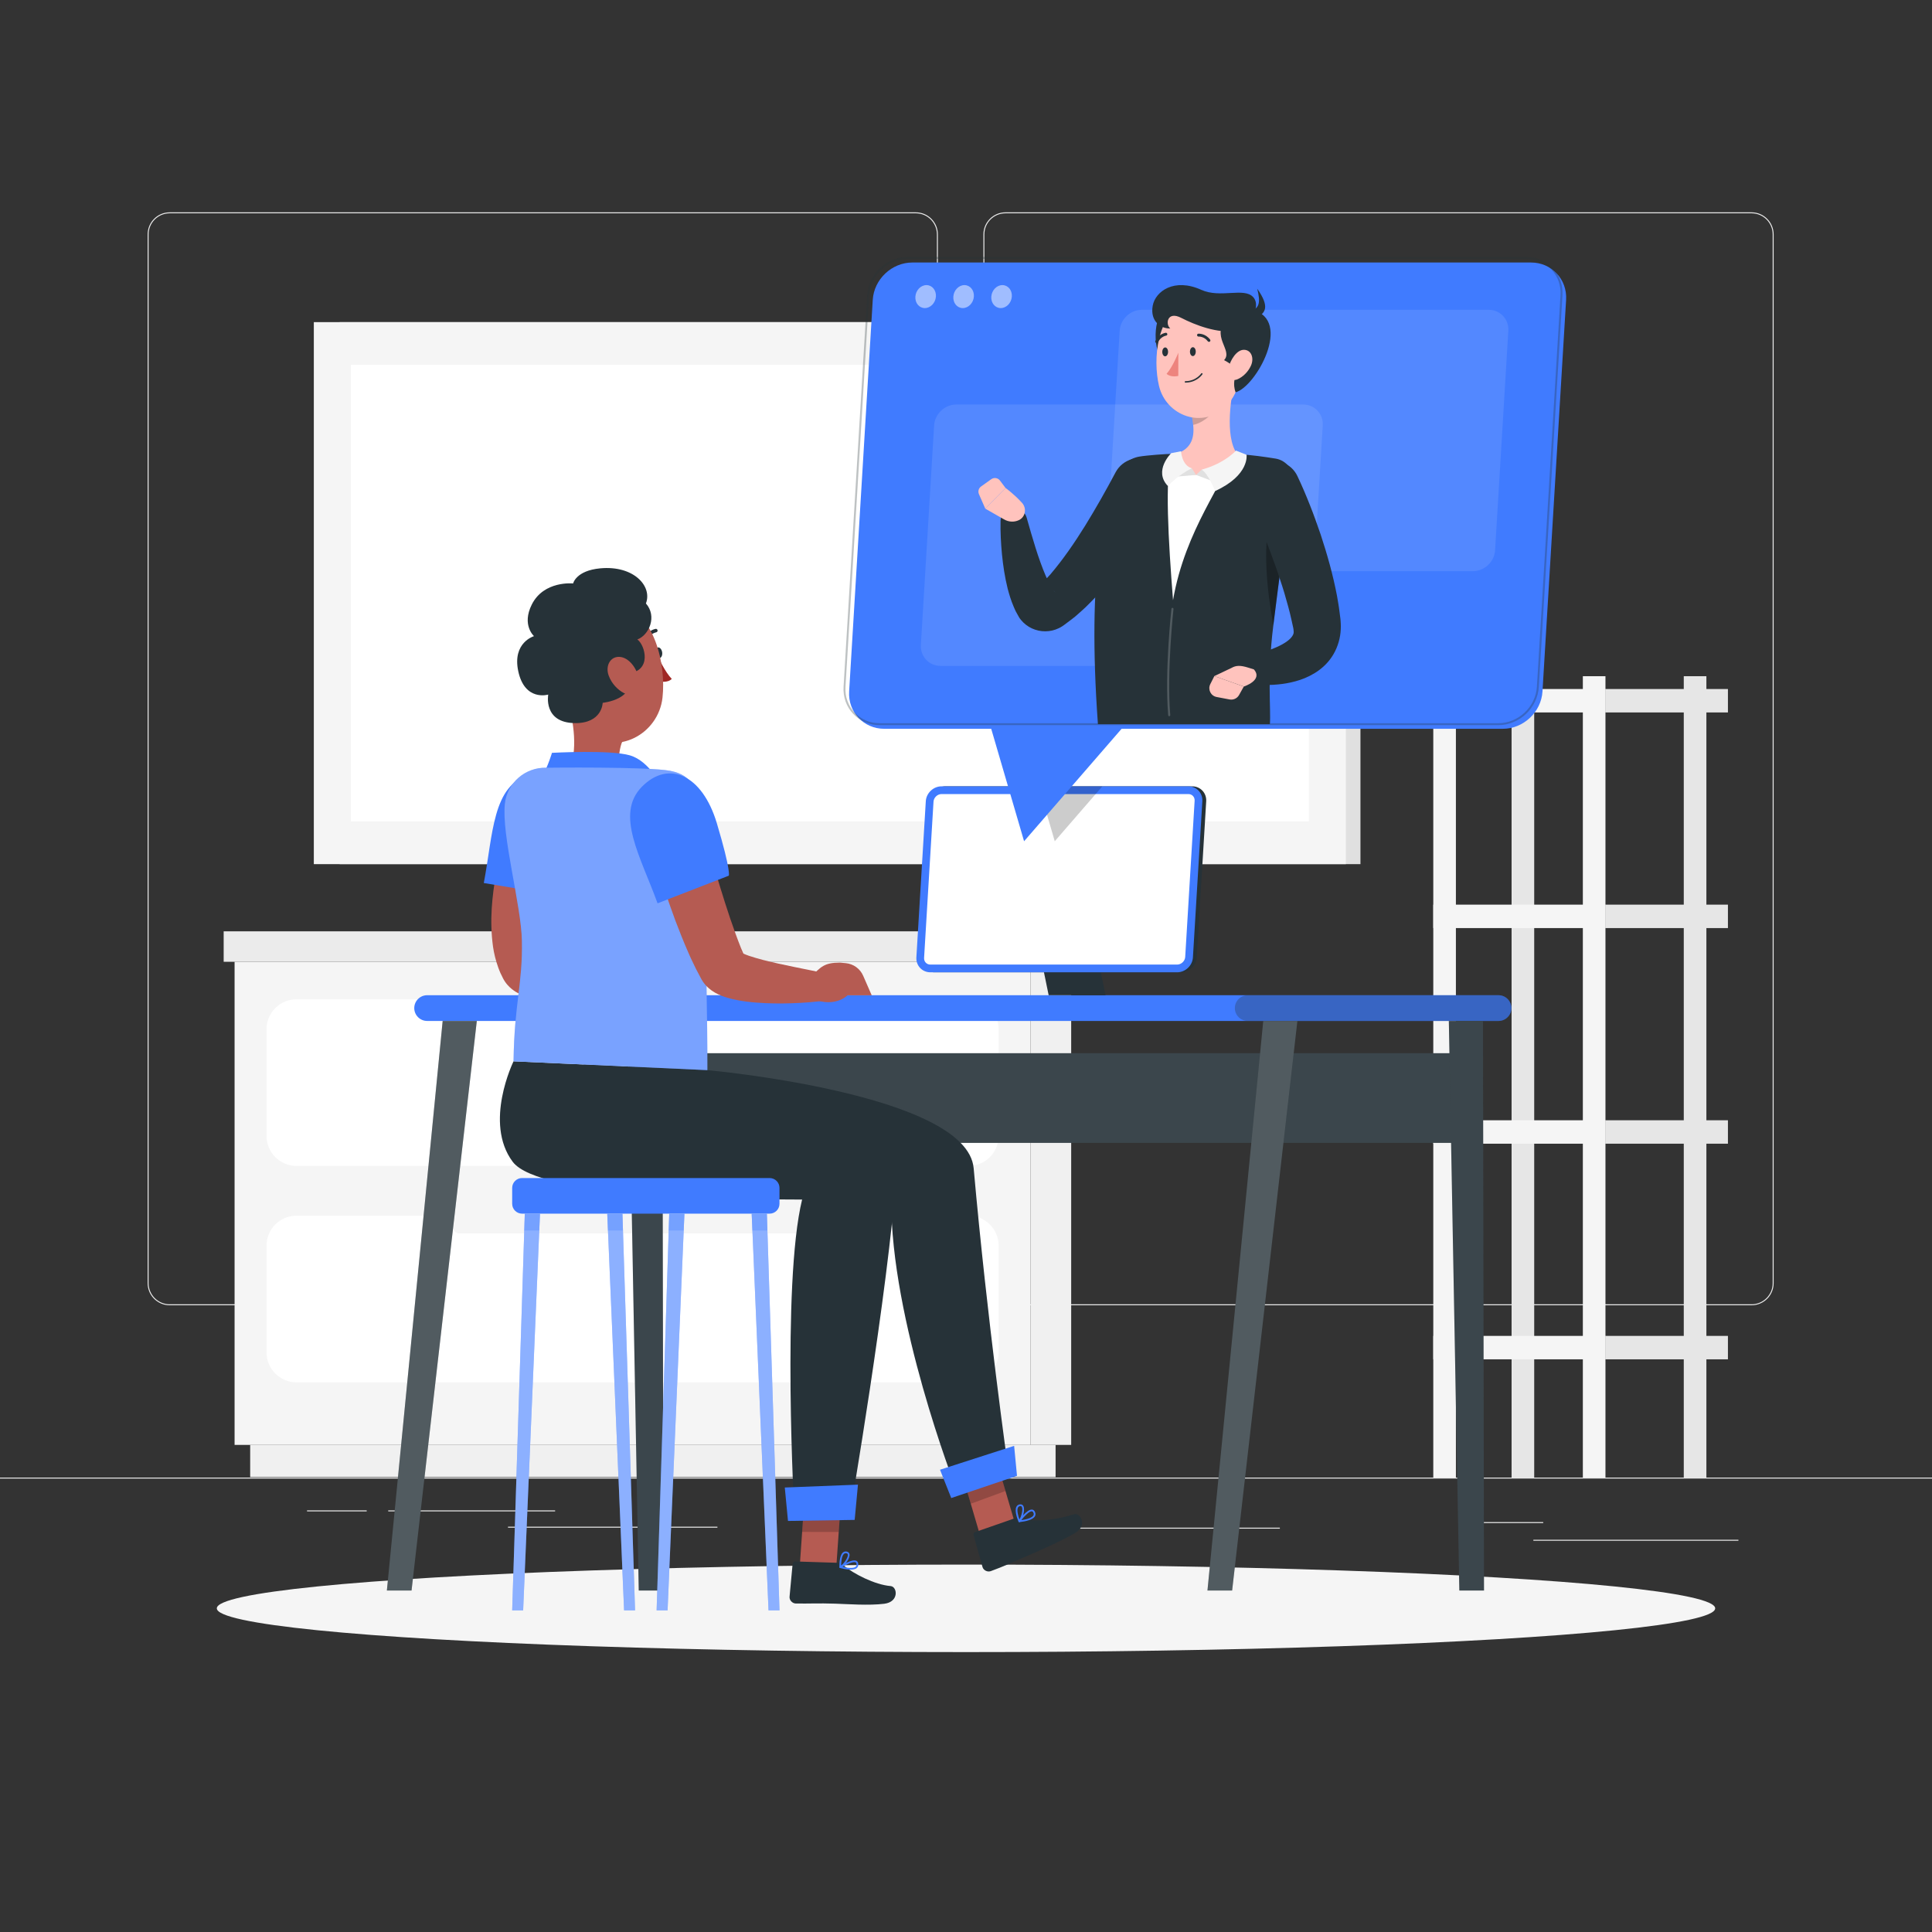<?xml version="1.0" encoding="utf-8"?>
<!-- Generator: Adobe Illustrator 27.5.0, SVG Export Plug-In . SVG Version: 6.00 Build 0)  -->
<svg version="1.1" xmlns="http://www.w3.org/2000/svg" xmlns:xlink="http://www.w3.org/1999/xlink" x="0px" y="0px"
	 viewBox="0 0 500 500" style="enable-background:new 0 0 500 500;" xml:space="preserve">
<rect x="0" y="0" width="500" height="500" fill="#333333" stroke="none"/>
<g id="Background_Complete">
	<g>
		<rect y="382.398" style="fill:#EBEBEB;" width="500" height="0.25"/>
		<rect x="396.833" y="398.494" style="fill:#EBEBEB;" width="53.068" height="0.25"/>
		<rect x="272.556" y="395.361" style="fill:#EBEBEB;" width="58.665" height="0.25"/>
		<rect x="380.195" y="393.917" style="fill:#EBEBEB;" width="19.192" height="0.25"/>
		<rect x="100.473" y="390.888" style="fill:#EBEBEB;" width="43.193" height="0.25"/>
		<rect x="79.459" y="390.888" style="fill:#EBEBEB;" width="15.444" height="0.25"/>
		<rect x="131.471" y="395.111" style="fill:#EBEBEB;" width="54.195" height="0.25"/>
		<path style="fill:#EBEBEB;" d="M237.014,337.8H43.915c-3.147,0-5.708-2.561-5.708-5.708V60.66c0-3.147,2.561-5.708,5.708-5.708
			h193.099c3.146,0,5.707,2.561,5.707,5.708v271.432C242.721,335.239,240.16,337.8,237.014,337.8z M43.915,55.203
			c-3.01,0-5.458,2.448-5.458,5.458v271.432c0,3.01,2.448,5.458,5.458,5.458h193.099c3.009,0,5.457-2.448,5.457-5.458V60.66
			c0-3.009-2.448-5.458-5.457-5.458H43.915z"/>
		<path style="fill:#EBEBEB;" d="M453.31,337.8H260.212c-3.147,0-5.707-2.561-5.707-5.708V60.66c0-3.147,2.561-5.708,5.707-5.708
			H453.31c3.148,0,5.708,2.561,5.708,5.708v271.432C459.019,335.239,456.458,337.8,453.31,337.8z M260.212,55.203
			c-3.009,0-5.457,2.448-5.457,5.458v271.432c0,3.01,2.448,5.458,5.457,5.458H453.31c3.01,0,5.458-2.448,5.458-5.458V60.66
			c0-3.009-2.448-5.458-5.458-5.458H260.212z"/>
	</g>
	<g>
		<g>
			
				<rect x="266.712" y="248.909" transform="matrix(-1 -1.224647e-16 1.224647e-16 -1 543.933 622.849)" style="fill:#F0F0F0;" width="10.509" height="125.03"/>
			
				<rect x="64.745" y="373.94" transform="matrix(-1 -1.224647e-16 1.224647e-16 -1 337.931 756.212)" style="fill:#F0F0F0;" width="208.44" height="8.333"/>
			<rect x="60.709" y="248.909" style="fill:#F5F5F5;" width="206.002" height="125.03"/>
			
				<rect x="269.185" y="241.028" transform="matrix(-1 -1.224647e-16 1.224647e-16 -1 549.23 489.938)" style="fill:#E0E0E0;" width="10.861" height="7.881"/>
			<rect x="57.886" y="241.028" style="fill:#EBEBEB;" width="211.299" height="7.881"/>
			<path style="fill:#FFFFFF;" d="M250.67,301.745H76.751c-4.296,0-7.778-3.482-7.778-7.778V266.39c0-4.296,3.482-7.778,7.778-7.778
				H250.67c4.296,0,7.778,3.482,7.778,7.778v27.576C258.448,298.262,254.966,301.745,250.67,301.745z"/>
			<path style="fill:#FFFFFF;" d="M250.67,357.751H76.751c-4.296,0-7.778-3.482-7.778-7.778v-27.576
				c0-4.296,3.482-7.778,7.778-7.778H250.67c4.296,0,7.778,3.482,7.778,7.778v27.576
				C258.448,354.269,254.966,357.751,250.67,357.751z"/>
			<path style="fill:#F5F5F5;" d="M118.928,263.218h89.565c0.972,0,1.767-0.795,1.767-1.767v-2.382c0-0.972-0.795-1.767-1.767-1.767
				h-89.565c-0.972,0-1.767,0.795-1.767,1.767v2.382C117.162,262.423,117.957,263.218,118.928,263.218z"/>
			<path style="fill:#F5F5F5;" d="M118.928,319.225h89.565c0.972,0,1.767-0.795,1.767-1.767v-2.382c0-0.972-0.795-1.767-1.767-1.767
				h-89.565c-0.972,0-1.767,0.795-1.767,1.767v2.382C117.162,318.43,117.957,319.225,118.928,319.225z"/>
		</g>
		<g>
			<g>
				<g>
					<rect x="415.492" y="289.925" style="fill:#E6E6E6;" width="31.696" height="6.063"/>
					
						<rect x="391.2" y="175.003" transform="matrix(-1 -1.224647e-16 1.224647e-16 -1 788.251 557.401)" style="fill:#E6E6E6;" width="5.852" height="207.396"/>
					
						<rect x="370.933" y="289.925" transform="matrix(-1 -1.224647e-16 1.224647e-16 -1 786.426 585.913)" style="fill:#F5F5F5;" width="44.559" height="6.063"/>
					<rect x="415.492" y="345.729" style="fill:#E6E6E6;" width="31.696" height="6.063"/>
					
						<rect x="370.933" y="345.729" transform="matrix(-1 -1.224647e-16 1.224647e-16 -1 786.426 697.52)" style="fill:#F5F5F5;" width="44.559" height="6.063"/>
					<rect x="415.492" y="178.318" style="fill:#E6E6E6;" width="31.696" height="6.063"/>
					
						<rect x="370.933" y="178.318" transform="matrix(-1 -1.224647e-16 1.224647e-16 -1 786.426 362.698)" style="fill:#F5F5F5;" width="44.559" height="6.063"/>
					<rect x="415.492" y="234.122" style="fill:#E6E6E6;" width="31.696" height="6.063"/>
					
						<rect x="370.933" y="234.122" transform="matrix(-1 -1.224647e-16 1.224647e-16 -1 786.426 474.306)" style="fill:#F5F5F5;" width="44.559" height="6.063"/>
				</g>
			</g>
			
				<rect x="435.759" y="175.003" transform="matrix(-1 -1.224647e-16 1.224647e-16 -1 877.37 557.401)" style="fill:#E6E6E6;" width="5.852" height="207.396"/>
			
				<rect x="409.641" y="175.003" transform="matrix(-1 -1.224647e-16 1.224647e-16 -1 825.133 557.401)" style="fill:#F5F5F5;" width="5.852" height="207.396"/>
			
				<rect x="370.933" y="175.003" transform="matrix(-1 -1.224647e-16 1.224647e-16 -1 747.718 557.401)" style="fill:#F5F5F5;" width="5.852" height="207.396"/>
		</g>
		<g>
			<g>
				
					<rect x="87.882" y="83.368" transform="matrix(-1 -1.224647e-16 1.224647e-16 -1 439.966 307.007)" style="fill:#E0E0E0;" width="264.202" height="140.271"/>
				
					<rect x="81.22" y="83.368" transform="matrix(-1 -1.224647e-16 1.224647e-16 -1 429.538 307.007)" style="fill:#F5F5F5;" width="267.099" height="140.271"/>
				
					<rect x="155.688" y="29.525" transform="matrix(-1.836970e-16 1 -1 -1.836970e-16 368.273 -61.266)" style="fill:#FFFFFF;" width="118.163" height="247.956"/>
			</g>
		</g>
	</g>
</g>
<g id="Background_Simple" style="display:none;">
	<g style="display:inline;">
		<g style="opacity:0.9;">
			<path style="fill:#407BFF;" d="M61.28,245.371c-34.462-89.02,77.546-140.476,142.157-130.628
				c25.661,3.911,35.985,12.013,61.354,2.438c18.432-6.956,27.805-28.551,48.167-33.31c44.646-10.436,91.753,30.912,102.474,68.749
				c11.124,39.261,0.349,79.881-34.632,94.137c-25.596,10.431-51.708-2.948-66.684,3.492
				c-30.773,13.233-29.413,34.194-47.597,56.522C199.781,388.715,92.577,326.22,61.28,245.371z"/>
		</g>
		<g style="opacity:0.9;">
			<path style="fill:#FFFFFF;" d="M61.28,245.371c-34.462-89.02,77.546-140.476,142.157-130.628
				c25.661,3.911,35.985,12.013,61.354,2.438c18.432-6.956,27.805-28.551,48.167-33.31c44.646-10.436,91.753,30.912,102.474,68.749
				c11.124,39.261,0.349,79.881-34.632,94.137c-25.596,10.431-51.708-2.948-66.684,3.492
				c-30.773,13.233-29.413,34.194-47.597,56.522C199.781,388.715,92.577,326.22,61.28,245.371z"/>
		</g>
	</g>
</g>
<g id="Shadow_1_">
	<ellipse id="_x3C_Path_x3E__261_" style="fill:#F5F5F5;" cx="250" cy="416.238" rx="193.889" ry="11.323"/>
</g>
<g id="Desk">
	<g>
		<g>
			<g>
				<g>
					<path style="fill:#407BFF;" d="M387.818,264.222H110.539c-1.832,0-3.33-1.499-3.33-3.33l0,0c0-1.831,1.499-3.33,3.33-3.33
						h277.279c1.832,0,3.33,1.499,3.33,3.33l0,0C391.148,262.724,389.649,264.222,387.818,264.222z"/>
					<path style="opacity:0.3;fill:#263238;" d="M387.818,264.222h-64.911c-1.832,0-3.33-1.499-3.33-3.33l0,0
						c0-1.831,1.499-3.33,3.33-3.33h64.911c1.832,0,3.33,1.499,3.33,3.33l0,0C391.148,262.724,389.649,264.222,387.818,264.222z"/>
				</g>
				<g>
					<g>
						<rect x="167.535" y="272.569" style="fill:#263238;" width="213.253" height="23.209"/>
						<rect x="167.535" y="272.569" style="opacity:0.1;fill:#FFFFFF;" width="213.253" height="23.209"/>
					</g>
					<g>
						<polygon style="fill:#263238;" points="377.674,411.622 384.061,411.622 383.796,264.222 374.958,264.222 						"/>
						<polygon style="opacity:0.1;fill:#FFFFFF;" points="377.674,411.622 384.061,411.622 383.796,264.222 374.958,264.222 						
							"/>
					</g>
					<g>
						<polygon style="fill:#263238;" points="318.877,411.622 312.49,411.622 326.929,264.222 335.767,264.222 						"/>
						<polygon style="opacity:0.2;fill:#FFFFFF;" points="318.877,411.622 312.49,411.622 326.929,264.222 335.767,264.222 						
							"/>
					</g>
					<g>
						<polygon style="fill:#263238;" points="165.307,411.622 171.694,411.622 171.428,264.222 162.591,264.222 						"/>
						<polygon style="opacity:0.1;fill:#FFFFFF;" points="165.307,411.622 171.694,411.622 171.428,264.222 162.591,264.222 						
							"/>
					</g>
					<g>
						<polygon style="fill:#263238;" points="106.509,411.622 100.123,411.622 114.561,264.222 123.399,264.222 						"/>
						<polygon style="opacity:0.2;fill:#FFFFFF;" points="106.509,411.622 100.123,411.622 114.561,264.222 123.399,264.222 						
							"/>
					</g>
				</g>
			</g>
		</g>
		<g>
			<polygon style="fill:#263238;" points="286.111,257.562 271.392,257.562 265.497,228.778 280.216,228.778 			"/>
			<path style="fill:#263238;" d="M305.644,251.631h-63.869c-2.118,0-3.745-1.732-3.618-3.85l2.439-40.431
				c0.128-2.117,1.965-3.85,4.082-3.85h63.869c2.117,0,3.745,1.732,3.618,3.85l-2.439,40.431
				C309.599,249.898,307.762,251.631,305.644,251.631z"/>
			<path style="fill:#407BFF;" d="M304.644,251.631h-63.869c-2.118,0-3.745-1.732-3.618-3.85l2.439-40.431
				c0.128-2.117,1.965-3.85,4.082-3.85h63.869c2.117,0,3.745,1.732,3.618,3.85l-2.439,40.431
				C308.599,249.898,306.762,251.631,304.644,251.631z"/>
			<path style="fill:#FFFFFF;" d="M240.775,249.631c-0.466,0-0.889-0.178-1.192-0.499c-0.305-0.324-0.457-0.761-0.429-1.23
				l2.439-40.432c0.064-1.067,1.02-1.97,2.086-1.97h63.869c0.466,0,0.889,0.178,1.192,0.499c0.305,0.324,0.457,0.761,0.429,1.231
				l-2.439,40.432c-0.065,1.067-1.02,1.97-2.086,1.97H240.775z"/>
			<polygon style="opacity:0.2;" points="268.82,203.5 272.97,217.71 285.29,203.5 			"/>
		</g>
	</g>
</g>
<g id="Character_1_">
	<g>
		<g>
			<path style="fill:#263238;" d="M169.553,169.02c0.095,0.767,0.58,1.353,1.083,1.308c0.503-0.045,0.834-0.703,0.739-1.47
				s-0.58-1.353-1.083-1.308C169.789,167.595,169.458,168.253,169.553,169.02z"/>
			<path style="fill:#A02724;" d="M170.395,170.147c0,0,1.709,3.759,3.458,5.553c-1.102,1.11-3.109,0.657-3.109,0.657
				L170.395,170.147z"/>
			<path style="fill:#263238;" d="M167.039,166.065c-0.074,0.009-0.151,0-0.225-0.03c-0.232-0.094-0.344-0.359-0.25-0.591
				c0.933-2.298,3.004-2.677,3.091-2.691c0.229-0.063,0.481,0.123,0.524,0.37c0.042,0.247-0.123,0.481-0.37,0.524
				c-0.086,0.016-1.672,0.333-2.404,2.138C167.341,165.944,167.198,166.046,167.039,166.065z"/>
			<path style="fill:#B55B52;" d="M146.889,181.067l6.012,4.601l8.186,6.273c-0.298,0.319-0.663,1.882-0.8,2.989
				c-0.284,2.302-0.574,4.052,4.529,5.414c1.092,0.292,2.017,1.148,2.184,2.267c0.204,1.357-0.632,3.039-5.351,3.814
				c-5.466,0.898-9.866-0.613-13.327-2.276c-2-0.961-2.052-2.195-1.164-4.229C149.673,194.158,148.448,186.8,146.889,181.067z"/>
			<path style="fill:#407BFF;" d="M140.012,201.75c2-3.917,2.833-6.917,2.833-6.917s15.208-0.833,20.229,0.667s8.136,8,8.136,8
				L140.012,201.75z"/>
			<g>
				<path style="fill:#B55B52;" d="M146.363,213.056c-0.376,1.121-0.788,2.491-1.176,3.756l-1.125,3.893
					c-0.707,2.606-1.378,5.214-1.916,7.814c-0.564,2.597-1.004,5.179-1.287,7.703c-0.294,2.509-0.409,4.983-0.223,7.166
					c0.066,1.107,0.249,2.087,0.464,2.951c0.063,0.201,0.111,0.424,0.176,0.614c0.072,0.175,0.138,0.354,0.199,0.536l0.011,0.034
					c0.004,0.013,0.016,0.039-0.022-0.034c-0.052-0.096-0.108-0.189-0.169-0.279c-0.142-0.198-0.207-0.293-0.325-0.422
					c-0.195-0.219-0.346-0.339-0.445-0.411c-0.2-0.137-0.227-0.113-0.186-0.068c0.118,0.104,0.487,0.333,0.939,0.529
					c0.452,0.204,0.984,0.406,1.548,0.596c1.135,0.374,2.388,0.725,3.669,1.063c5.167,1.305,10.792,2.312,16.281,3.482l-0.178,6.932
					c-2.978,0.402-5.876,0.631-8.84,0.725c-2.957,0.098-5.93,0.085-8.995-0.15c-1.538-0.109-3.095-0.275-4.735-0.575
					c-0.823-0.148-1.668-0.326-2.571-0.57c-0.902-0.251-1.867-0.545-3.011-1.111c-0.584-0.299-1.22-0.653-1.969-1.247
					c-0.374-0.3-0.781-0.67-1.205-1.163c-0.224-0.273-0.414-0.498-0.64-0.854c-0.107-0.167-0.21-0.336-0.308-0.508l-0.127-0.24
					l-0.692-1.411c-0.209-0.469-0.374-0.929-0.557-1.397c-0.659-1.849-1.106-3.669-1.356-5.401
					c-0.951-6.952-0.213-13.145,0.826-19.175c0.557-3.004,1.218-5.952,2.014-8.854c0.391-1.453,0.813-2.895,1.269-4.33
					c0.456-1.462,0.922-2.809,1.503-4.378L146.363,213.056z"/>
				<g>
					<path style="fill:#407BFF;" d="M137.108,200.508c9.456-2.494,15.06,5.242,11.86,18.035c-3.2,12.793-4.267,13.235-4.267,13.235
						l-19.495-3.252C127.609,215.949,127.424,203.061,137.108,200.508z"/>
				</g>
				<path style="fill:#B55B52;" d="M167.639,249.26l-1.471-0.135c-4.18,0-4.893,1.145-7.466,3.534l-0.958,5.258
					c6.749,3.458,10.37-0.332,10.371-0.333h6.254l-2.204-5.054C171.366,250.695,169.632,249.442,167.639,249.26z"/>
			</g>
			<path style="fill:#B55B52;" d="M144.312,171.118c1.7,9.11,2.232,14.537,7.447,18.6c7.845,6.111,18.645,0.305,19.698-9.178
				c0.949-8.535-1.99-22-11.419-24.389C150.748,153.796,142.612,162.007,144.312,171.118z"/>
			<path style="fill:#263238;" d="M162.362,174.302c6.501-0.523,4.602-7.369,2.589-8.807c3.049-1.151,5.154-5.983,2.215-9.32
				c1.721-4.487-3.193-9.895-11.822-9.09c-6.303,0.588-7.018,3.912-7.018,3.912s-7.558-0.793-10.692,5.444
				c-2.682,5.337,0.567,8.19,0.567,8.19s-5.638,1.639-4.085,9.032c1.668,7.939,7.766,6.098,7.766,6.098s-1.369,7.273,6.876,7.378
				c7.131,0.091,7.218-5.25,7.218-5.25S165.238,180.981,162.362,174.302z"/>
			<path style="fill:#B55B52;" d="M157.523,174.832c0.778,2.117,2.372,3.725,3.954,4.535c2.38,1.219,4.199-1.312,3.779-3.902
				c-0.377-2.332-2.41-5.325-4.915-5.465C157.873,169.861,156.633,172.411,157.523,174.832z"/>
			<g>
				<g>
					<g>
						<g>
							<g>
								<polygon style="fill:#B55B52;" points="254.47,400.171 263.359,396.564 257.082,375.206 248.193,378.814 								"/>
								<polygon style="opacity:0.2;" points="251.236,389.167 260.217,385.873 257.082,375.206 248.193,378.814 								"/>
								<path style="fill:#263238;" d="M262.587,392.946l-10.164,3.538c-0.37,0.129-0.559,0.483-0.456,0.851l2.306,8.213
									c0.239,0.852,1.297,1.369,2.144,1.058c3.517-1.293,4.931-2,9.277-3.873c2.674-1.152,9.054-3.938,12.518-5.979
									c3.388-1.996,1.346-5.41-0.304-4.853c-3.907,1.318-10.317,2.177-13.57,1.06
									C263.752,392.758,263.128,392.758,262.587,392.946z"/>
								<g>
									<path style="fill:#263238;" d="M183.068,276.948c0,0,67.192,6.052,68.914,25.385c3.502,39.327,8.864,77.25,8.864,77.25
										l-13.667,5c0,0-16.732-43.208-16.512-74.028c-19.376-5.47-70.333,2.56-78.667-12.389
										c-7.358-13.198-0.901-22.672-0.901-22.672L183.068,276.948z"/>
								</g>
								<polygon style="fill:#407BFF;" points="246.181,387.692 263.199,381.943 262.456,374.186 243.273,380.368 								"/>
								<path style="fill:#407BFF;" d="M266.342,393.406c-0.835,0.291-1.82,0.44-2.523,0.516c-0.087,0.01-0.173-0.033-0.216-0.11
									c-0.044-0.077-0.039-0.172,0.012-0.243c0.219-0.301,2.171-2.943,3.426-2.894c0.291,0.011,0.533,0.158,0.699,0.426
									c0.274,0.442,0.319,0.857,0.134,1.236C267.639,392.818,267.043,393.162,266.342,393.406z M264.292,393.414
									c1.73-0.241,2.905-0.706,3.181-1.273c0.115-0.235,0.078-0.498-0.113-0.805c-0.088-0.142-0.195-0.21-0.336-0.215
									C266.349,391.095,265.109,392.381,264.292,393.414z"/>
								<path style="fill:#407BFF;" d="M263.869,393.91c-0.033,0.012-0.069,0.015-0.105,0.01c-0.076-0.011-0.141-0.06-0.172-0.13
									c-0.047-0.107-1.156-2.638-0.549-3.836c0.163-0.323,0.43-0.526,0.791-0.605c0.434-0.095,0.785,0.038,0.987,0.372
									c0.552,0.914-0.14,3.272-0.854,4.122C263.94,393.875,263.906,393.897,263.869,393.91z M263.829,389.813
									c-0.175,0.061-0.303,0.174-0.388,0.343c-0.363,0.714,0.082,2.23,0.406,3.08c0.555-0.938,0.954-2.685,0.591-3.285
									c-0.068-0.114-0.189-0.237-0.509-0.167C263.894,389.792,263.86,389.802,263.829,389.813z"/>
							</g>
							<g>
								<polygon style="fill:#B55B52;" points="206.895,406.522 216.397,406.072 217.953,383.637 208.451,384.086 								"/>
								<path style="fill:#263238;" d="M216.615,404.447l-10.756-0.34c-0.391-0.012-0.695,0.25-0.731,0.631l-0.791,8.494
									c-0.082,0.881,0.72,1.743,1.622,1.756c3.747,0.054,5.543-0.11,10.273,0.04c2.91,0.092,8.635,0.525,12.624,0.023
									c3.902-0.491,3.379-4.435,1.643-4.577c-4.11-0.337-9.618-3.177-12.255-5.385
									C217.77,404.689,217.188,404.465,216.615,404.447z"/>
								<path style="fill:#407BFF;" d="M219.956,406.222c-0.884-0.028-1.857-0.241-2.541-0.423c-0.085-0.022-0.149-0.093-0.163-0.18
									c-0.014-0.087,0.025-0.174,0.098-0.222c0.313-0.203,3.081-1.97,4.236-1.474c0.268,0.115,0.441,0.338,0.5,0.648
									c0.097,0.511-0.009,0.915-0.318,1.202C221.377,406.138,220.698,406.245,219.956,406.222z M218.039,405.495
									c1.702,0.395,2.965,0.382,3.426-0.048c0.191-0.178,0.251-0.437,0.184-0.792c-0.031-0.164-0.107-0.266-0.237-0.321
									C220.791,404.067,219.172,404.823,218.039,405.495z"/>
								<path style="fill:#407BFF;" d="M217.466,405.806c-0.035-0.001-0.07-0.01-0.101-0.028c-0.067-0.037-0.11-0.106-0.114-0.184
									c-0.006-0.117-0.134-2.878,0.862-3.778c0.268-0.243,0.59-0.337,0.956-0.282c0.439,0.067,0.719,0.316,0.788,0.701
									c0.188,1.051-1.303,3.004-2.275,3.542C217.545,405.798,217.506,405.807,217.466,405.806z M218.897,401.967
									c-0.185-0.006-0.345,0.053-0.485,0.181c-0.595,0.537-0.723,2.111-0.725,3.021c0.855-0.677,1.853-2.165,1.73-2.855
									c-0.023-0.131-0.092-0.289-0.415-0.338C218.965,401.971,218.93,401.968,218.897,401.967z"/>
								<g>
									<polygon style="opacity:0.2;" points="208.448,384.093 217.955,383.643 217.06,396.472 207.586,396.456 									"/>
								</g>
								<path style="fill:#263238;" d="M160.755,275.934c0,0,72.397,11.06,71.247,27.733c-2.069,30.01-12.13,88.633-12.13,88.633
									l-14.258,0.201c0,0-3.37-60.139,1.972-82.056c-17.801,0-68.041-0.623-74.9-9.778c-7.575-10.111,0.217-26,0.217-26
									L160.755,275.934z"/>
								<polygon style="fill:#407BFF;" points="203.932,393.617 221.19,393.349 222.039,384.225 203.102,384.969 								"/>
							</g>
							<path style="fill:#407BFF;" d="M173.501,199.497c-5.826-1.133-32.123-0.809-32.123-0.809
								c-5.433-0.137-10.101,3.88-10.714,9.28c-0.921,8.11,4.225,26.23,4.404,35.476c0.22,11.35-1.949,15.95-2.164,31.222
								l50.164,2.282c0-30.726-1.333-56.171-2.552-68.369C180.092,204.34,179.327,200.631,173.501,199.497z"/>
							<path style="opacity:0.3;fill:#FFFFFF;" d="M173.501,199.497c-5.826-1.133-32.123-0.809-32.123-0.809
								c-5.433-0.137-10.101,3.88-10.714,9.28c-0.921,8.11,4.225,26.23,4.404,35.476c0.22,11.35-1.949,15.95-2.164,31.222
								l50.164,2.282c0-30.726-1.333-56.171-2.552-68.369C180.092,204.34,179.327,200.631,173.501,199.497z"/>
							<g>
								<path style="fill:#B55B52;" d="M180.372,209.183c1.571,5.398,3.149,10.944,4.781,16.37
									c1.629,5.436,3.295,10.868,5.181,16.022c0.457,1.31,0.955,2.53,1.438,3.788l0.768,1.768l0.096,0.222l0.048,0.111
									l0.024,0.056l0.011,0.025l-0.039-0.073c-0.228-0.408-0.476-0.683-0.635-0.843c-0.347-0.331-0.477-0.358-0.501-0.354
									c-0.008,0.043,0.332,0.269,0.754,0.469c0.424,0.206,0.952,0.415,1.513,0.61c1.13,0.388,2.395,0.74,3.689,1.088
									c5.226,1.332,10.935,2.353,16.502,3.539l-0.178,6.932c-3.02,0.409-5.96,0.635-8.967,0.73
									c-3.001,0.096-6.018,0.074-9.133-0.174c-1.564-0.115-3.147-0.301-4.826-0.622c-0.842-0.16-1.708-0.351-2.649-0.627
									c-0.942-0.281-1.946-0.616-3.196-1.319c-0.638-0.376-1.359-0.834-2.202-1.693c-0.41-0.421-0.872-0.991-1.279-1.713
									l-0.341-0.633l-1.13-2.14c-0.665-1.4-1.378-2.813-1.966-4.204c-1.239-2.802-2.315-5.582-3.39-8.371
									c-1.013-2.795-2.017-5.586-2.935-8.388c-1.847-5.623-3.516-11.2-4.969-16.984L180.372,209.183z"/>
								<g>
									<path style="fill:#407BFF;" d="M166.123,203.608c6.861-6.969,15.627-3.174,19.4,9.462
										c3.773,12.636,3.081,13.56,3.081,13.56l-18.427,7.147C165.83,221.735,159.097,210.744,166.123,203.608z"/>
								</g>
								<path style="fill:#B55B52;" d="M218.865,249.26l-1.471-0.135c-4.18,0-4.893,1.145-7.466,3.534l-0.958,5.258
									c6.75,3.458,10.37-0.332,10.371-0.333h6.254l-2.204-5.054C222.592,250.695,220.857,249.442,218.865,249.26z"/>
							</g>
						</g>
					</g>
				</g>
			</g>
		</g>
		<g>
			<path style="fill:#407BFF;" d="M135.101,314.091h64.082c1.402,0,2.548-1.147,2.548-2.548v-4.12c0-1.402-1.147-2.548-2.548-2.548
				h-64.082c-1.401,0-2.548,1.147-2.548,2.548v4.12C132.553,312.945,133.7,314.091,135.101,314.091z"/>
			<g>
				<polygon style="fill:#407BFF;" points="135.391,416.754 132.553,416.754 135.819,314.091 139.746,314.091 				"/>
				<polygon style="opacity:0.4;fill:#FFFFFF;" points="135.391,416.754 132.553,416.754 135.819,314.091 139.746,314.091 				"/>
			</g>
			<g>
				<polygon style="fill:#407BFF;" points="161.514,416.754 164.351,416.754 161.085,314.091 157.158,314.091 				"/>
				<polygon style="opacity:0.4;fill:#FFFFFF;" points="161.514,416.754 164.351,416.754 161.085,314.091 157.158,314.091 				"/>
			</g>
			<g>
				<polygon style="fill:#407BFF;" points="172.77,416.754 169.933,416.754 173.199,314.091 177.126,314.091 				"/>
				<polygon style="opacity:0.4;fill:#FFFFFF;" points="172.77,416.754 169.933,416.754 173.199,314.091 177.126,314.091 				"/>
			</g>
			<g>
				<polygon style="fill:#407BFF;" points="198.894,416.754 201.731,416.754 198.465,314.091 194.538,314.091 				"/>
				<polygon style="opacity:0.4;fill:#FFFFFF;" points="198.894,416.754 201.731,416.754 198.465,314.091 194.538,314.091 				"/>
			</g>
			<g style="opacity:0.3;">
				<polygon style="fill:#407BFF;" points="135.817,314.088 139.748,314.088 139.565,318.452 135.677,318.452 				"/>
				<polygon style="fill:#407BFF;" points="161.223,318.452 157.343,318.452 157.16,314.088 161.084,314.088 				"/>
				<polygon style="fill:#407BFF;" points="177.124,314.088 176.941,318.452 173.061,318.452 173.2,314.088 				"/>
				<polygon style="fill:#407BFF;" points="198.607,318.452 194.719,318.452 194.536,314.088 198.467,314.088 				"/>
			</g>
		</g>
	</g>
</g>
<g id="Telecommuting">
	<g>
		<g>
			<path style="fill:#407BFF;" d="M388.957,188.611H228.826c-5.309,0-9.39-4.344-9.07-9.652l6.115-101.368
				c0.32-5.309,4.926-9.652,10.235-9.652h160.131c5.309,0,9.39,4.344,9.07,9.652l-6.115,101.368
				C398.871,184.267,394.265,188.611,388.957,188.611z"/>
			<polygon style="fill:#407BFF;" points="250.26,167.175 265.033,217.713 308.853,167.175 			"/>
			<path style="opacity:0.1;fill:#FFFFFF;" d="M381.191,147.821h-89.762c-2.976,0-5.264-2.435-5.084-5.411l3.428-56.822
				c0.18-2.976,2.761-5.411,5.737-5.411h89.762c2.976,0,5.264,2.435,5.084,5.411l-3.428,56.822
				C386.749,145.386,384.167,147.821,381.191,147.821z"/>
			<path style="opacity:0.1;fill:#FFFFFF;" d="M333.165,172.329h-89.762c-2.976,0-5.264-2.435-5.084-5.411l3.428-56.822
				c0.179-2.976,2.761-5.411,5.737-5.411h89.762c2.976,0,5.264,2.435,5.084,5.411l-3.428,56.822
				C338.723,169.894,336.141,172.329,333.165,172.329z"/>
			<g style="opacity:0.5;">
				<path style="fill:#FFFFFF;" d="M242.214,76.758c-0.118,1.642-1.403,2.974-2.871,2.974c-1.467,0-2.562-1.331-2.444-2.974
					c0.118-1.642,1.403-2.974,2.87-2.974S242.332,75.116,242.214,76.758z"/>
				<path style="fill:#FFFFFF;" d="M252.038,76.758c-0.118,1.642-1.403,2.974-2.871,2.974c-1.467,0-2.562-1.331-2.444-2.974
					c0.118-1.642,1.403-2.974,2.871-2.974C251.062,73.785,252.156,75.116,252.038,76.758z"/>
				<path style="fill:#FFFFFF;" d="M261.863,76.758c-0.118,1.642-1.403,2.974-2.871,2.974c-1.468,0-2.562-1.331-2.444-2.974
					c0.118-1.642,1.403-2.974,2.871-2.974C260.887,73.785,261.981,75.116,261.863,76.758z"/>
			</g>
			<path style="opacity:0.3;fill:#263238;" d="M387.763,187.667H227.632c-2.634,0-5.057-1.032-6.822-2.908
				c-1.77-1.88-2.657-4.369-2.497-7.009l6.115-101.368c0.329-5.452,5.032-9.888,10.484-9.888h160.13
				c2.634,0,5.057,1.032,6.822,2.908c1.77,1.88,2.657,4.369,2.498,7.009l-6.115,101.368
				C397.918,183.231,393.215,187.667,387.763,187.667z M234.911,66.994c-5.192,0-9.672,4.225-9.985,9.417l-6.115,101.368
				c-0.151,2.502,0.688,4.858,2.362,6.638c1.67,1.773,3.963,2.75,6.458,2.75h160.131c5.192,0,9.672-4.225,9.985-9.417l6.115-101.368
				c0.151-2.502-0.688-4.858-2.362-6.637c-1.67-1.774-3.964-2.751-6.458-2.751H234.911z"/>
		</g>
		<g>
			<path style="fill:#263238;" d="M301.051,128.408c-0.679,1.447-1.304,2.669-1.994,3.972c-0.674,1.28-1.395,2.532-2.113,3.784
				c-1.472,2.485-2.987,4.948-4.647,7.339c-0.822,1.2-1.677,2.385-2.538,3.568c-0.908,1.162-1.771,2.336-2.737,3.472
				c-1.832,2.311-3.927,4.505-6.11,6.643c-0.554,0.532-1.156,1.045-1.733,1.565c-0.58,0.519-1.152,1.038-1.817,1.514l-1.925,1.447
				c0,0-0.344,0.252-0.587,0.405c-0.256,0.17-0.532,0.311-0.806,0.449c-0.553,0.269-1.135,0.47-1.726,0.61
				c-1.183,0.271-2.399,0.273-3.563,0.021c-1.163-0.251-2.283-0.762-3.242-1.507c-0.477-0.374-0.915-0.798-1.293-1.263l-0.273-0.355
				l-0.129-0.179l-0.047-0.08l-0.186-0.323l-0.72-1.299c-0.212-0.423-0.366-0.818-0.547-1.228c-0.7-1.631-1.137-3.139-1.542-4.653
				c-0.741-3.003-1.17-5.9-1.461-8.792c-0.276-2.904-0.429-5.719-0.375-8.676c0.035-1.903,1.605-3.417,3.508-3.382
				c1.553,0.028,2.847,1.08,3.251,2.5l0.032,0.116c1.45,5.108,2.961,10.433,4.91,14.972c0.5,1.096,0.999,2.199,1.546,3.037
				c0.135,0.204,0.265,0.441,0.396,0.618c0.133,0.152,0.259,0.305,0.379,0.46l0.089,0.117l0.021,0.03l-0.049-0.077
				c-0.035-0.052-0.072-0.103-0.112-0.151c-0.156-0.199-0.337-0.39-0.542-0.551c-0.406-0.329-0.875-0.56-1.361-0.676
				c-0.486-0.117-0.996-0.128-1.507-0.022c-0.257,0.05-0.511,0.136-0.757,0.247c-0.125,0.052-0.24,0.125-0.359,0.189
				c-0.101,0.053-0.293,0.207-0.17,0.098l1.255-1.217c0.422-0.382,0.83-0.837,1.241-1.283c0.409-0.45,0.828-0.871,1.229-1.338
				c3.203-3.768,6.149-8.053,8.915-12.506c1.373-2.234,2.721-4.505,4.025-6.802l1.931-3.458l1.83-3.389l0.095-0.175
				c1.811-3.352,5.995-4.601,9.347-2.791C301.316,121.154,302.584,125.123,301.051,128.408z"/>
			<path style="fill:#FFC3BD;" d="M259.873,134.426l-4.877-2.781l5.242-5.357c0,0,2.189,1.563,4.248,3.83
				c1.297,1.428,0.909,3.688-0.798,4.493l0,0C262.475,135.182,261.052,135.114,259.873,134.426z"/>
			<path style="fill:#FFC3BD;" d="M253.894,125.906l2.645-1.891c0.719-0.513,1.715-0.36,2.247,0.345l1.452,1.928l-5.242,5.357
				l-1.647-3.761C253.041,127.178,253.268,126.353,253.894,125.906z"/>
			<path style="fill:#FFFFFF;" d="M290.564,123.934c0.777-2.657,3.048-4.651,5.777-5.154c2.142-0.374,3.14-0.699,5.888-0.903
				c4.732-0.338,12.515-0.025,17.888,0.328c3.122,0.206,6.309,0.646,8.848,1.064l0.091,0.015c2.801,0.46,4.72,3.133,4.24,5.907
				c-1.249,7.223-4.92,19.778-5.318,31.631c-0.523,15.556-0.287,24.516-0.562,28.267l-40.05-0.771
				C284.58,146.276,288.049,132.538,290.564,123.934z"/>
			<path style="fill:#263238;" d="M330.125,118.682l-0.095-0.012c-2.678-0.442-6.034-0.906-9.326-1.126
				c-0.574-0.042-1.168-0.074-1.784-0.107c-1.751,7.246-12.177,19.419-15.34,37.887c-1.219-15.431-2.163-31.563-0.373-37.857
				c-1.084-0.02-6.293,0.341-8.457,0.716c-2.873,0.531-5.299,2.817-6.344,5.896c-2.459,7.242-7.152,23.462-4.264,63.337h44.506
				c0.295-3.963-0.745-12.4,0.859-25.322c1.555-12.527,3.779-29.562,5.093-37.177C335.102,121.988,333.079,119.171,330.125,118.682z
				"/>
			<path style="opacity:0.2;fill:#FFFFFF;" d="M302.598,185.355c-0.137,0-0.254-0.106-0.266-0.245
				c-0.945-11.247,0.815-27.403,0.833-27.566c0.016-0.147,0.151-0.253,0.295-0.236c0.147,0.017,0.253,0.148,0.236,0.295
				c-0.018,0.161-1.773,16.267-0.833,27.462c0.013,0.147-0.097,0.276-0.244,0.289C302.613,185.354,302.606,185.355,302.598,185.355z
				"/>
			<path style="opacity:0.3;" d="M328.562,134.515c-1.655,7.475-0.772,17.836,0.983,27.29c1.317-10.611,3.105-24.381,4.413-32.905
				C332.14,127.683,329.872,128.542,328.562,134.515z"/>
			<path style="fill:#FFC3BD;" d="M303.078,117.828c5.195-1.135,6.088-4.334,5.717-7.874c-0.079-0.861-0.233-1.755-0.43-2.64
				l6.486-5.292l4.765-3.881c-1.293,5.738-2.728,16.205,1.191,20.117c0,0-3.193,5.255-12.099,4.611
				C301.186,122.326,303.078,117.828,303.078,117.828z"/>
			<polygon style="fill:#E0E0E0;" points="310.969,121.545 309.53,122.913 314.125,124.639 313.529,122.892 			"/>
			<path style="fill:#F5F5F5;" d="M314.486,127.08c0,0-1.805-4.575-3.517-5.536c5.995-1.611,8.906-4.933,8.906-4.933l2.734,1.085
				C322.609,117.697,323.47,122.949,314.486,127.08z"/>
			<polygon style="fill:#E0E0E0;" points="308.446,121.195 309.53,122.913 304.689,123.331 305.662,121.801 			"/>
			<path style="fill:#F5F5F5;" d="M302.258,125.792c0,0,2.554-2.867,6.188-4.597c-2.63-0.785-2.787-4.407-2.787-4.407l-2.548,0.487
				C303.111,117.275,298.427,121.829,302.258,125.792z"/>
			<path style="opacity:0.2;" d="M308.365,107.315c0.196,0.884,0.35,1.779,0.43,2.64c2.428-0.444,5.661-2.974,5.986-5.45
				c0.122-0.931,0.138-1.833,0.07-2.481L308.365,107.315z"/>
			<path style="fill:#263238;" d="M300.498,81.137c-2.319,2.857-2.096,13.16,2.812,13.284
				C308.218,94.544,304.716,75.941,300.498,81.137z"/>
			<path style="fill:#FFC3BD;" d="M321.65,88.642c-0.493,7.808-0.387,12.398-4.326,16.437c-5.926,6.076-15.528,2.584-17.37-5.19
				c-1.658-6.997-0.573-18.59,7.053-21.76C314.52,75.005,322.143,80.834,321.65,88.642z"/>
			<path style="fill:#263238;" d="M317.813,82.136c-4.911,4.875,1.47,8.444-1.024,11.069c4.631,2.417,2.933,4.199,2.933,4.199
				s-0.778,1.874,0.049,4.119c5.214-1.346,14.904-18.679,4.333-21.346C317.735,83.011,317.813,82.136,317.813,82.136z"/>
			<path style="fill:#263238;" d="M319.819,85.636c-4.652,0.723-10.5-1.5-14.125-3.375s-4.163,1.667-2.827,2.75
				c-2.325,0.083-5.278-1.765-4.547-5.875c0.667-3.75,5.583-7.292,12.576-4.125c4.946,2.24,11.049-0.708,13.424,1.875
				C326.693,79.469,322.924,85.153,319.819,85.636z"/>
			<path style="fill:#263238;" d="M322.985,80.552c3.125-0.417,3.257-2.378,2.382-5.836c3.375,4.792,2.025,6.261-0.007,7.42
				C323.152,81.386,322.985,80.552,322.985,80.552z"/>
			<path style="fill:#FFC3BD;" d="M323.746,94.627c-0.763,1.688-2.118,2.915-3.403,3.492c-1.932,0.868-2.914-0.91-2.391-3.003
				c0.471-1.885,2.043-4.607,3.988-4.588C323.857,90.547,324.618,92.697,323.746,94.627z"/>
			<path style="fill:#263238;" d="M309.461,90.999c-0.001,0.635-0.338,1.153-0.753,1.157c-0.414,0.004-0.749-0.509-0.748-1.144
				c0.001-0.635,0.338-1.153,0.752-1.157C309.127,89.852,309.462,90.364,309.461,90.999z"/>
			<path style="fill:#263238;" d="M302.297,91.06c-0.001,0.635-0.338,1.153-0.753,1.157c-0.414,0.004-0.749-0.509-0.748-1.144
				c0.001-0.635,0.338-1.153,0.753-1.157C301.963,89.913,302.298,90.425,302.297,91.06z"/>
			<path style="fill:#ED847E;" d="M304.951,91.282c0,0-1.449,3.678-3.039,5.46c1.119,1.04,3.027,0.544,3.027,0.544L304.951,91.282z"
				/>
			<path style="fill:#263238;" d="M307.525,98.975c2.47-0.317,3.617-2.041,3.668-2.121c0.056-0.085,0.03-0.201-0.056-0.259
				c-0.087-0.058-0.202-0.035-0.257,0.05c-0.013,0.019-1.316,1.985-4.103,2.006c-0.104,0-0.183,0.085-0.18,0.188
				c0.003,0.103,0.089,0.186,0.192,0.185C307.046,99.022,307.291,99.005,307.525,98.975z"/>
			<path style="fill:#263238;" d="M312.933,88.474c0.06-0.008,0.119-0.031,0.171-0.069c0.163-0.122,0.193-0.356,0.067-0.522
				c-1.245-1.643-2.965-1.527-3.038-1.521c-0.195-0.004-0.354,0.195-0.332,0.401c0.021,0.205,0.204,0.358,0.408,0.343
				c0.071-0.004,1.395-0.072,2.372,1.219C312.667,88.438,312.803,88.491,312.933,88.474z"/>
			<path style="fill:#263238;" d="M299.401,88.777c0.118-0.015,0.225-0.087,0.28-0.201c0.732-1.512,2.099-1.712,2.112-1.714
				c0.204-0.027,0.342-0.215,0.31-0.419c-0.032-0.204-0.222-0.347-0.424-0.321c-0.001,0-0.002,0-0.002,0
				c-0.072,0.01-1.768,0.258-2.667,2.114c-0.089,0.184-0.011,0.408,0.175,0.502C299.255,88.774,299.33,88.786,299.401,88.777z"/>
			<path style="fill:#263238;" d="M335.763,123.197c1.214,2.571,2.239,4.976,3.234,7.507c1.001,2.501,1.897,5.046,2.779,7.601
				c1.698,5.143,3.184,10.382,4.233,15.872c0.231,1.39,0.494,2.753,0.658,4.184l0.137,1.061l0.068,0.53l0.034,0.27l0.032,0.371
				c0.082,0.986,0.097,2.022-0.014,3.102c-0.214,2.148-0.993,4.454-2.271,6.331c-1.263,1.895-2.921,3.28-4.54,4.249
				c-1.628,0.979-3.247,1.608-4.822,2.034c-1.574,0.429-3.1,0.694-4.6,0.824c-1.497,0.144-2.964,0.168-4.412,0.111
				c-1.474-0.059-2.816-0.2-4.384-0.463c-1.874-0.314-3.138-2.088-2.823-3.962c0.239-1.425,1.322-2.497,2.651-2.791l0.361-0.079
				c1.039-0.228,2.304-0.508,3.425-0.808c1.147-0.306,2.265-0.651,3.322-1.032c2.099-0.76,4.005-1.774,5.048-2.803
				c0.519-0.514,0.772-0.985,0.87-1.32c0.089-0.349,0.064-0.617,0.01-1.069c-0.021-0.221-0.075-0.494-0.152-0.8l-0.358-1.626
				c-0.226-1.149-0.563-2.325-0.857-3.488c-0.626-2.344-1.326-4.7-2.126-7.052c-0.754-2.359-1.62-4.714-2.485-7.064
				c-0.872-2.355-1.792-4.698-2.721-7.04c-0.94-2.311-1.913-4.723-2.84-6.906l-0.044-0.104c-1.489-3.507,0.146-7.557,3.653-9.046
				C330.247,118.342,334.187,119.872,335.763,123.197z"/>
			<path style="fill:#FFC3BD;" d="M318.676,172.876l-4.405,2.095l7.622,2.705c0,0,5.077-1.617,2.612-4.435l-1.365-0.429
				C320.94,172.12,319.859,172.199,318.676,172.876z"/>
			<path style="fill:#FFC3BD;" d="M314.861,180.381l3.349,0.636c0.982,0.186,1.972-0.276,2.459-1.149l1.224-2.192l-7.622-2.705
				l-1.051,2.086C312.527,178.435,313.346,180.093,314.861,180.381z"/>
		</g>
	</g>
</g>
</svg>
